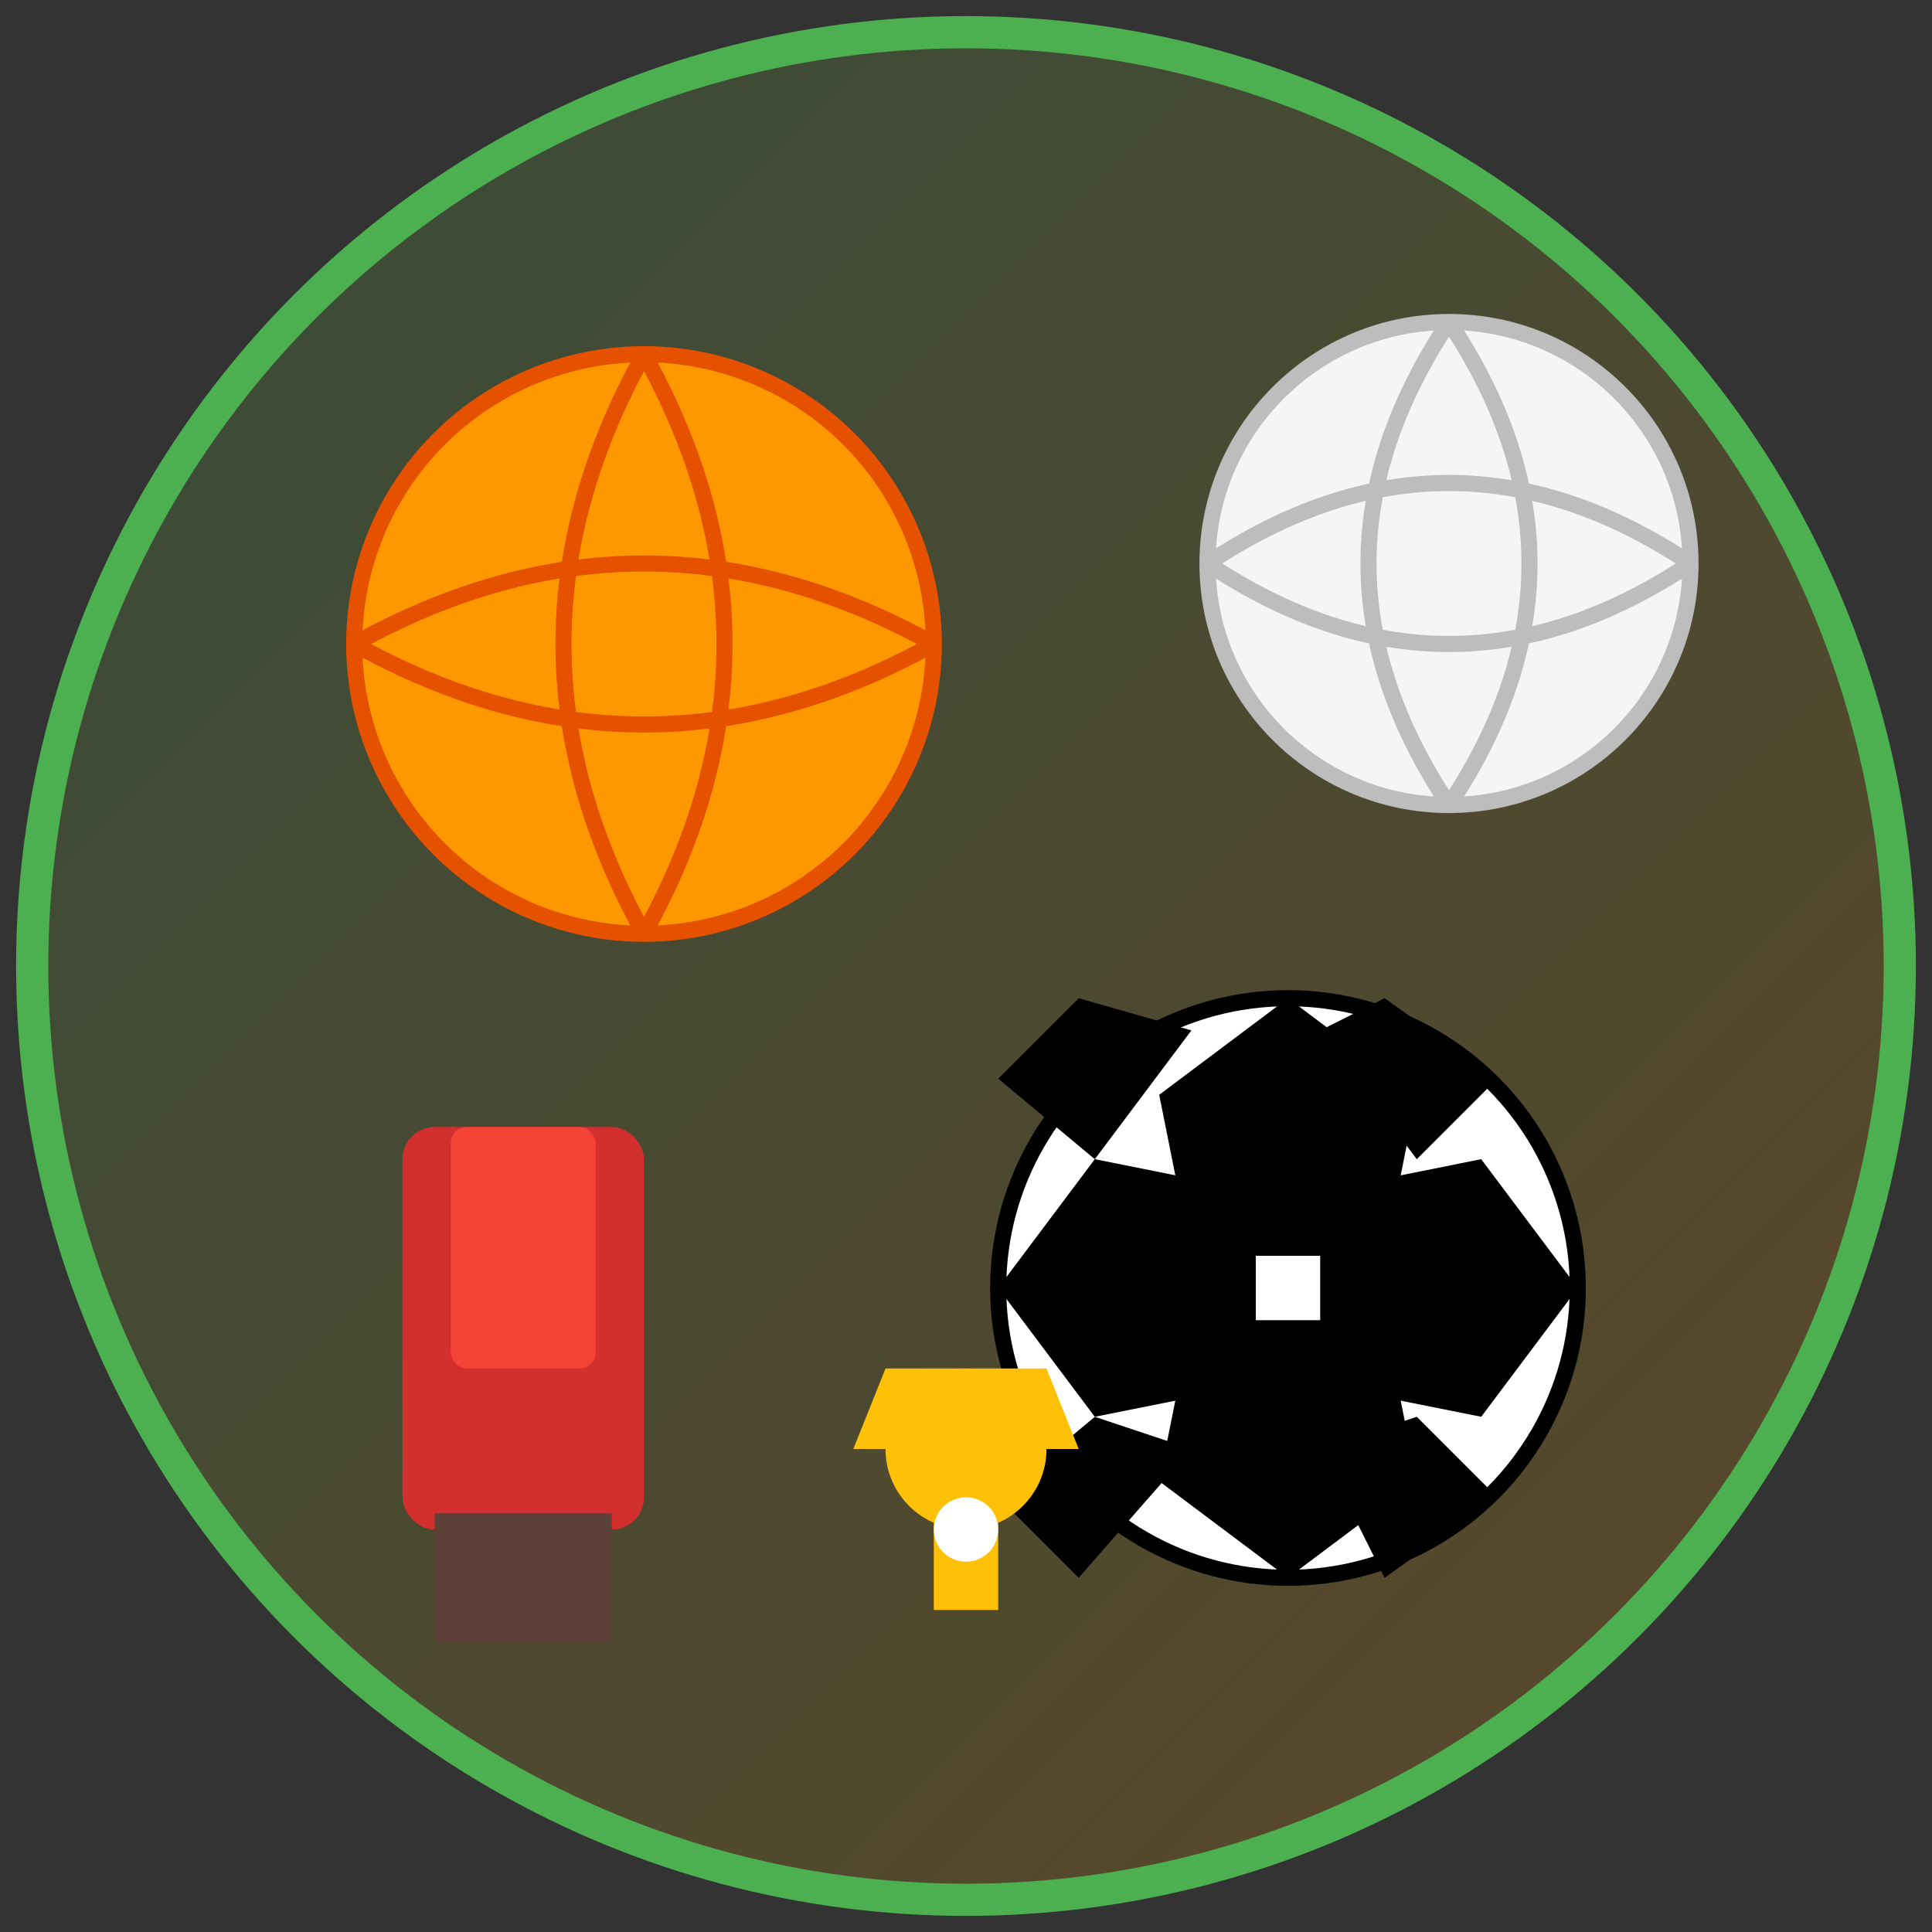 <?xml version="1.0" encoding="UTF-8" standalone="no"?>
<svg width="120" height="120" viewBox="0 0 120 120" xmlns="http://www.w3.org/2000/svg">
  <rect x="0" y="0" width="120" height="120" fill="#333333" stroke="none"/>
  <defs>
    <linearGradient id="grad1" x1="0%" y1="0%" x2="100%" y2="100%">
      <stop offset="0%" style="stop-color:#4caf50;stop-opacity:0.2" />
      <stop offset="100%" style="stop-color:#ff9800;stop-opacity:0.2" />
    </linearGradient>
  </defs>
  
  <!-- Background -->
  <circle cx="60" cy="60" r="58" fill="url(#grad1)" stroke="#4caf50" stroke-width="2" />
  
  <!-- Basketball -->
  <circle cx="40" cy="40" r="18" fill="#ff9800" stroke="#e65100" stroke-width="1" />
  <path d="M22 40 Q40 30 58 40" stroke="#e65100" stroke-width="1" fill="none" />
  <path d="M22 40 Q40 50 58 40" stroke="#e65100" stroke-width="1" fill="none" />
  <path d="M40 22 Q30 40 40 58" stroke="#e65100" stroke-width="1" fill="none" />
  <path d="M40 22 Q50 40 40 58" stroke="#e65100" stroke-width="1" fill="none" />
  
  <!-- Soccer Ball -->
  <circle cx="80" cy="80" r="18" fill="#ffffff" stroke="#000000" stroke-width="1" />
  <path d="M80 62 L72 68 L74 78 L86 78 L88 68 Z" fill="#000000" />
  <path d="M62 80 L68 88 L78 86 L78 74 L68 72 Z" fill="#000000" />
  <path d="M80 98 L88 92 L86 82 L74 82 L72 92 Z" fill="#000000" />
  <path d="M98 80 L92 72 L82 74 L82 86 L92 88 Z" fill="#000000" />
  <path d="M62 67 L67 62 L74 64 L68 72 Z" fill="#000000" />
  <path d="M93 67 L88 72 L82 64 L86 62 Z" fill="#000000" />
  <path d="M93 93 L86 98 L82 90 L88 88 Z" fill="#000000" />
  <path d="M62 93 L67 98 L74 90 L68 88 Z" fill="#000000" />
  
  <!-- Table Tennis Paddle -->
  <rect x="25" y="70" width="15" height="25" rx="2" ry="2" fill="#d32f2f" />
  <rect x="28" y="70" width="9" height="15" rx="1" ry="1" fill="#f44336" />
  <rect x="27" y="94" width="11" height="8" fill="#5d4037" />
  
  <!-- Volleyball -->
  <circle cx="90" cy="35" r="15" fill="#f5f5f5" stroke="#bdbdbd" stroke-width="1" />
  <path d="M75 35 Q90 25 105 35" stroke="#bdbdbd" stroke-width="1" fill="none" />
  <path d="M75 35 Q90 45 105 35" stroke="#bdbdbd" stroke-width="1" fill="none" />
  <path d="M90 20 Q80 35 90 50" stroke="#bdbdbd" stroke-width="1" fill="none" />
  <path d="M90 20 Q100 35 90 50" stroke="#bdbdbd" stroke-width="1" fill="none" />
  
  <!-- Whistle -->
  <path d="M55 85 L65 85 L67 90 L53 90 Z" fill="#ffc107" />
  <circle cx="60" cy="90" r="5" fill="#ffc107" />
  <rect x="58" y="90" width="4" height="10" fill="#ffc107" />
  <circle cx="60" cy="95" r="2" fill="#ffffff" />
</svg>
